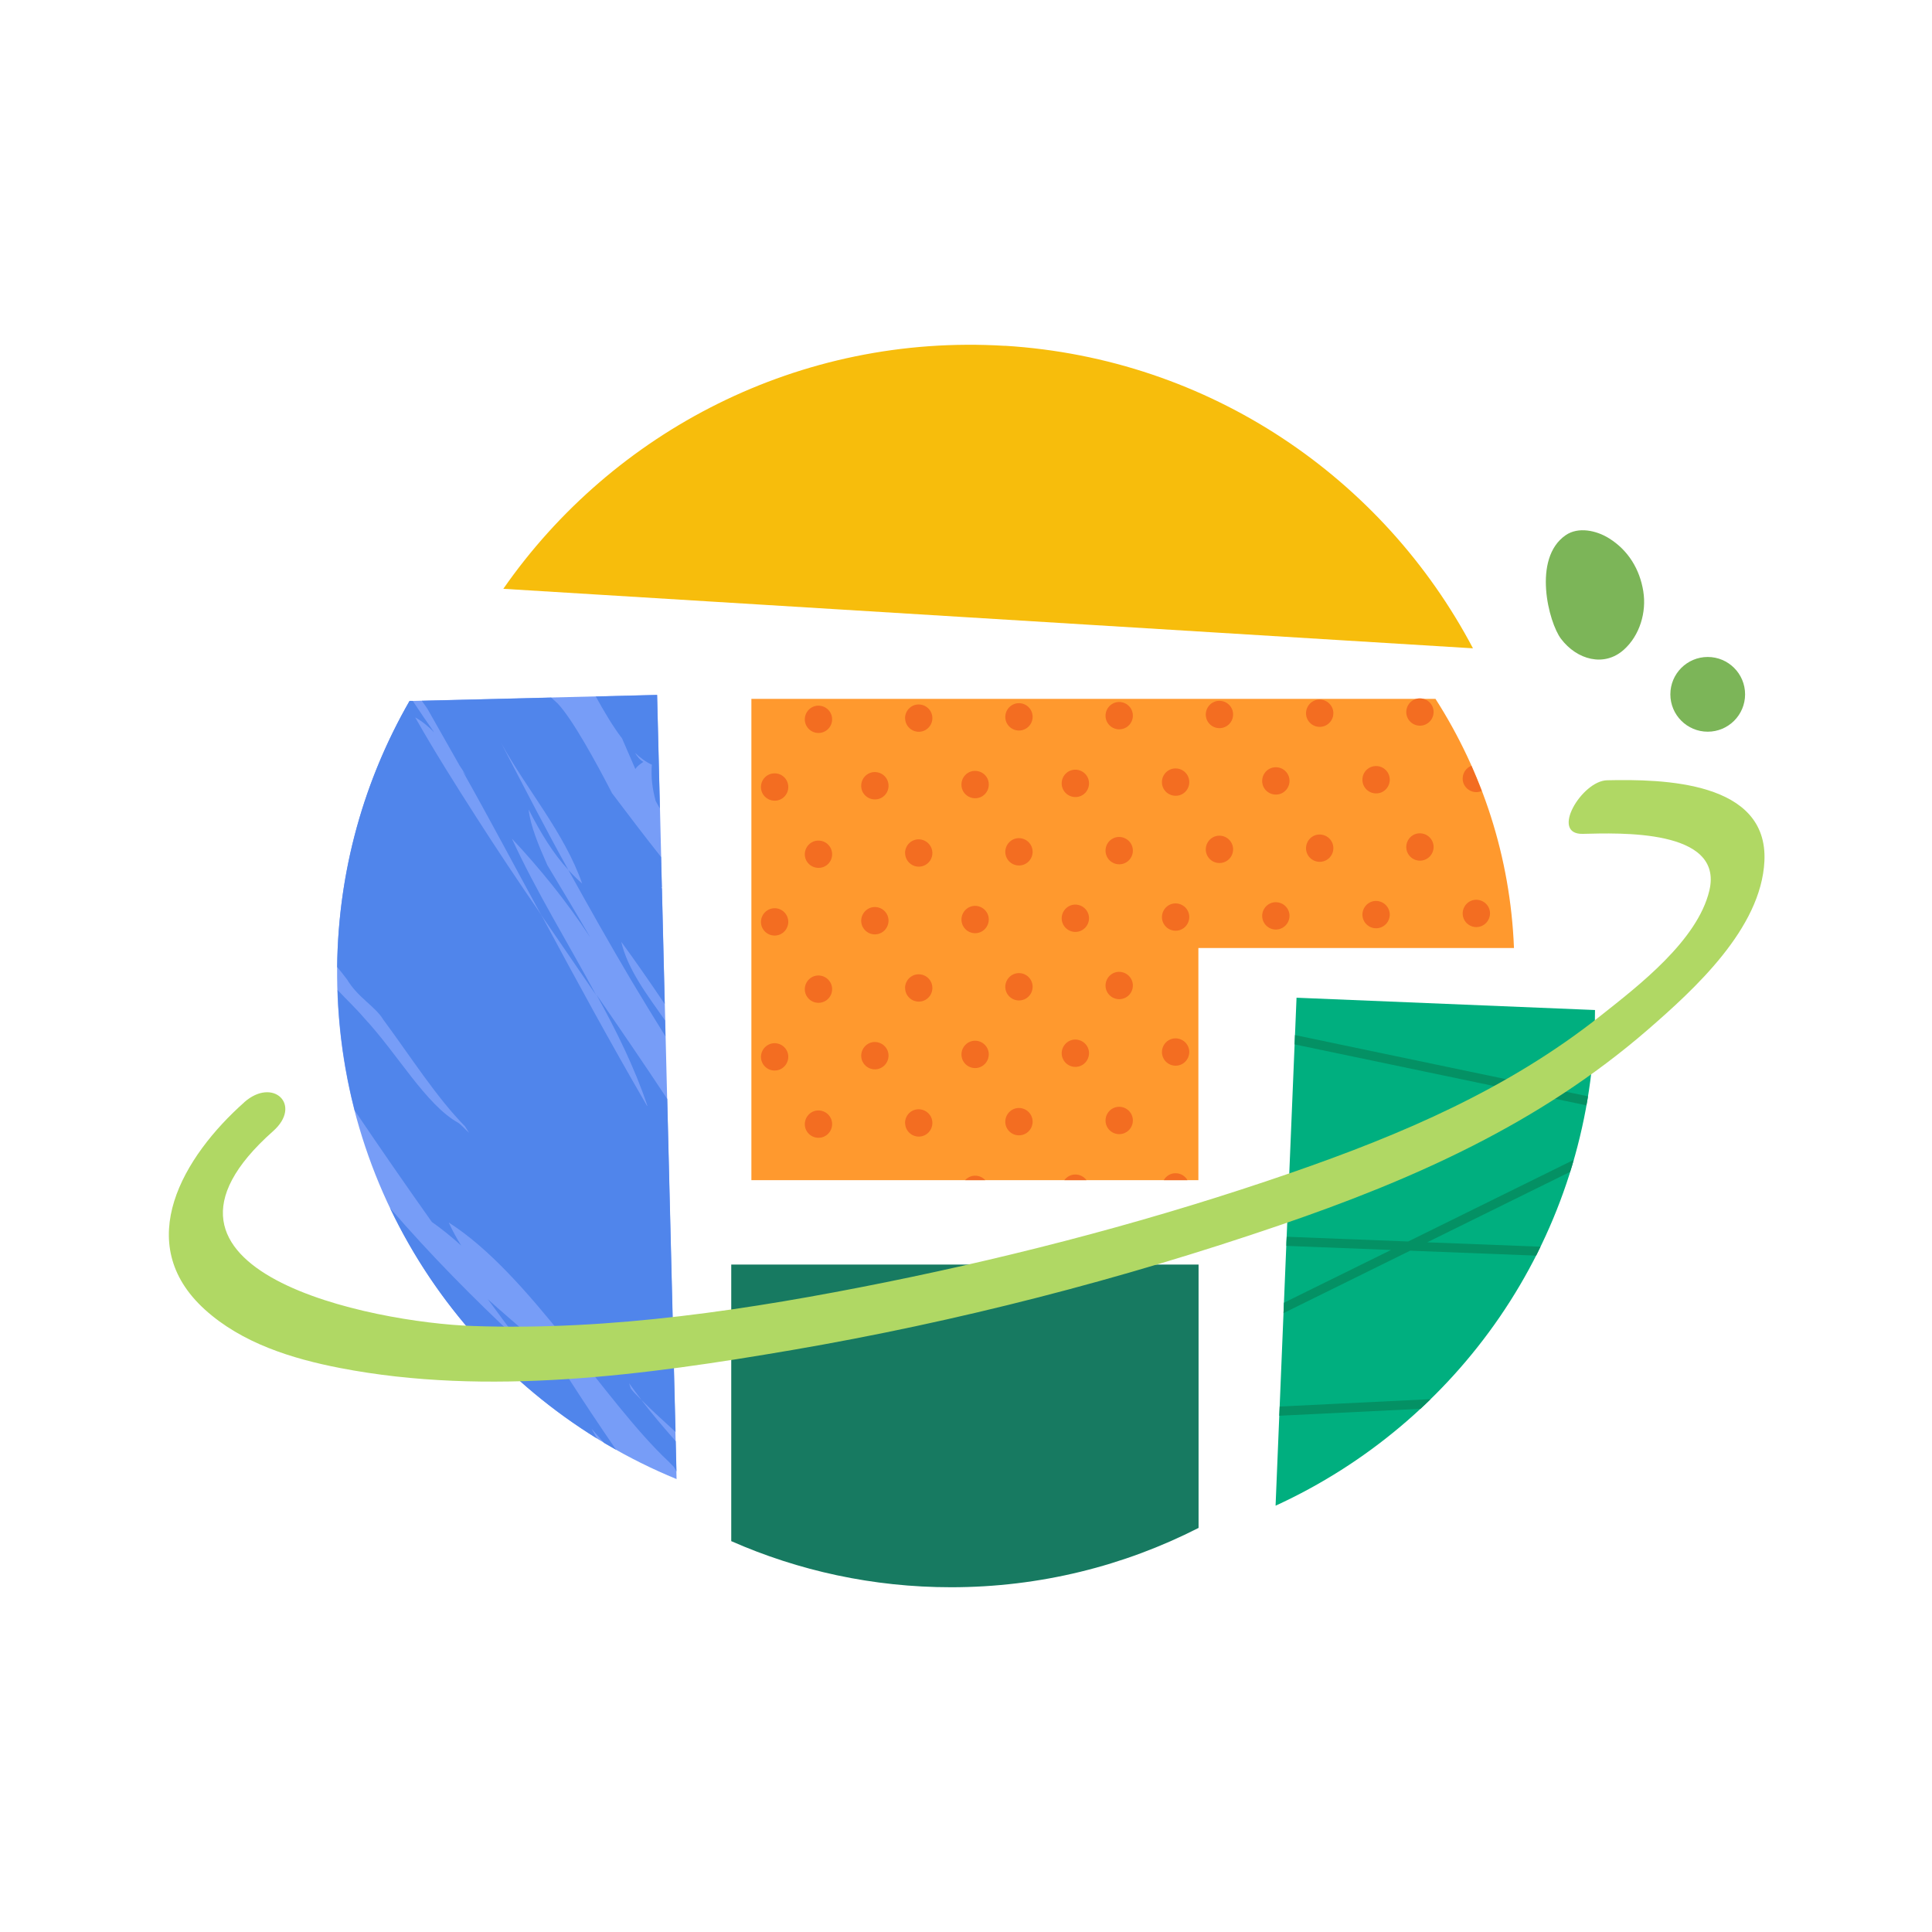 <?xml version="1.0" encoding="UTF-8"?><svg id="Layer_1" xmlns="http://www.w3.org/2000/svg" viewBox="0 0 212 212"><rect width="212" height="212" style="fill:none;"/><path d="M82.45,129.5h49.05v-25.47h34.63c-.39-9.99-3.48-19.32-8.61-27.34h-75.07v52.82Z" style="fill:#ff992e;"/><path d="M141.16,136.35l-1.19,28.87c19.87-9.1,34.05-28.76,35.01-52.1.03-.77.03-1.53.04-2.29l-32.75-1.35-1.11,26.86Z" style="fill:#00af7f;"/><path d="M80.24,138.77v30.34c7.38,3.25,15.54,5.06,24.12,5.06,9.78,0,19-2.35,27.16-6.51v-28.9h-51.29Z" style="fill:#177a61;"/><path d="M72.1,76.25l-27.16.67c-5.3,9.21-8.21,19.95-7.93,31.35.61,24.55,15.88,45.27,37.23,54.03l-.75-30.33-1.38-55.72Z" style="fill:#779df7;"/><path d="M110.27,37.95c-22.54-1.38-43.02,9.39-55.04,26.66l28.18,1.73,78.22,4.8c-9.82-18.62-28.82-31.81-51.36-33.2Z" style="fill:#f7bd0c;"/><path d="M88.31,78.95c0-.83.66-1.51,1.48-1.52h0c.83,0,1.51.65,1.52,1.48h0c.01.83-.65,1.51-1.48,1.52h-.02c-.82,0-1.49-.66-1.5-1.48ZM99.31,78.82c0-.83.65-1.51,1.48-1.52h0c.83,0,1.51.65,1.52,1.48h0c.01.83-.65,1.51-1.48,1.52h0c-.83,0-1.5-.66-1.51-1.48ZM110.31,78.68c0-.83.66-1.51,1.48-1.52h0c.83-.01,1.51.65,1.52,1.48h0c.01.83-.65,1.51-1.48,1.52h-.02c-.82,0-1.49-.66-1.5-1.48ZM121.31,78.55c0-.83.65-1.51,1.48-1.52h0c.83-.01,1.51.65,1.52,1.48h0c.01.83-.65,1.51-1.48,1.52h-.02c-.82,0-1.49-.66-1.5-1.48ZM132.31,78.42c0-.83.65-1.51,1.48-1.52h0c.83,0,1.51.65,1.52,1.48h0c.01.83-.65,1.51-1.48,1.52h-.02c-.82,0-1.49-.66-1.5-1.48ZM143.31,78.28c0-.83.65-1.51,1.48-1.52h0c.83,0,1.51.66,1.52,1.48h0c.01.83-.65,1.51-1.48,1.52h-.02c-.82,0-1.49-.66-1.5-1.48ZM154.31,78.15c0-.83.65-1.51,1.48-1.52h0c.83,0,1.51.65,1.52,1.48h0c.01.83-.66,1.51-1.48,1.52h-.02c-.82,0-1.49-.66-1.5-1.48Z" style="fill:#f36d21;"/><path d="M118.02,87.46c.83,0,1.49-.69,1.48-1.52s-.69-1.49-1.52-1.48c-.82,0-1.49.69-1.48,1.51,0,.83.68,1.49,1.5,1.49h.02Z" style="fill:#f36d21;"/><path d="M107.02,87.59c.83,0,1.49-.69,1.48-1.52,0-.83-.69-1.49-1.52-1.48-.82,0-1.49.69-1.48,1.52,0,.82.68,1.48,1.5,1.48h.02Z" style="fill:#f36d21;"/><path d="M85.02,87.86c.83,0,1.49-.69,1.48-1.52s-.69-1.49-1.51-1.48c-.83,0-1.5.69-1.49,1.51,0,.83.68,1.49,1.51,1.49h0Z" style="fill:#f36d21;"/><path d="M96.02,87.72c.83,0,1.49-.69,1.48-1.51,0-.83-.69-1.5-1.52-1.49-.82,0-1.49.69-1.48,1.52,0,.82.68,1.48,1.5,1.48h.02Z" style="fill:#f36d21;"/><path d="M128.98,84.32c-.83.01-1.49.69-1.48,1.52,0,.82.68,1.48,1.5,1.48h.02c.83,0,1.49-.69,1.48-1.51,0-.83-.69-1.5-1.52-1.49Z" style="fill:#f36d21;"/><path d="M149.5,85.57c0,.83.68,1.49,1.49,1.49h.03c.82,0,1.49-.69,1.48-1.52s-.69-1.49-1.52-1.48-1.49.68-1.48,1.51Z" style="fill:#f36d21;"/><path d="M162,86.92h.02c.2,0,.4-.05.58-.12-.36-.93-.74-1.86-1.14-2.77-.57.22-.96.77-.96,1.41,0,.82.68,1.48,1.5,1.48Z" style="fill:#f36d21;"/><path d="M140,87.19h.02c.82,0,1.49-.69,1.48-1.52s-.69-1.49-1.52-1.48c-.83.01-1.49.69-1.48,1.52,0,.82.68,1.48,1.5,1.48Z" style="fill:#f36d21;"/><path d="M88.31,93.75c0-.82.66-1.51,1.48-1.51h0c.83-.01,1.51.65,1.52,1.48h0c.01.83-.65,1.51-1.48,1.51h-.02c-.82,0-1.49-.65-1.5-1.48ZM99.31,93.62c0-.83.65-1.51,1.48-1.52h0c.83,0,1.51.66,1.52,1.49h0c.01.82-.65,1.5-1.48,1.51h0c-.83,0-1.5-.66-1.51-1.48ZM110.31,93.49c0-.83.66-1.51,1.48-1.52h0c.83,0,1.51.65,1.52,1.48h0c.01.83-.65,1.51-1.48,1.52h-.02c-.82,0-1.49-.66-1.5-1.48ZM121.31,93.35c0-.83.65-1.5,1.48-1.51h0c.83,0,1.51.65,1.52,1.48h0c.01.83-.65,1.51-1.48,1.52h-.02c-.82,0-1.49-.66-1.5-1.49ZM132.31,93.22c0-.83.65-1.51,1.48-1.52h0c.83-.01,1.51.66,1.52,1.48h0c.01.83-.65,1.51-1.48,1.52h-.02c-.82,0-1.49-.66-1.5-1.48ZM143.31,93.09c0-.83.65-1.51,1.48-1.52h0c.83,0,1.51.65,1.52,1.48h0c.01.83-.65,1.51-1.48,1.52h-.02c-.82,0-1.49-.66-1.5-1.48ZM154.31,92.95c0-.82.65-1.51,1.48-1.51h0c.83,0,1.51.65,1.52,1.48h0c.01.83-.66,1.51-1.48,1.52h-.02c-.82,0-1.49-.66-1.5-1.49Z" style="fill:#f36d21;"/><path d="M83.5,101.18c0-.83.66-1.51,1.49-1.52h0c.82-.01,1.5.66,1.51,1.48h0c0,.83-.65,1.51-1.48,1.52h-.02c-.82,0-1.49-.66-1.5-1.48ZM94.5,101.05c0-.83.66-1.51,1.48-1.52h0c.83-.01,1.51.65,1.52,1.48h0c0,.83-.65,1.51-1.48,1.52h-.02c-.82,0-1.49-.66-1.5-1.48ZM105.5,100.91c0-.82.66-1.5,1.48-1.51h0c.83,0,1.51.65,1.52,1.48h0c0,.83-.65,1.51-1.48,1.52h-.02c-.82,0-1.49-.66-1.5-1.49ZM116.5,100.78c0-.83.66-1.51,1.48-1.52h0c.83,0,1.51.66,1.52,1.48h0c0,.83-.65,1.51-1.48,1.52h-.02c-.82,0-1.49-.66-1.5-1.48ZM127.5,100.65c0-.83.65-1.51,1.48-1.52h0c.83,0,1.51.65,1.52,1.48h0c0,.83-.65,1.51-1.48,1.52h-.02c-.82,0-1.49-.66-1.5-1.48ZM138.5,100.51c0-.82.65-1.5,1.48-1.51h0c.83,0,1.51.65,1.52,1.48h0c0,.83-.66,1.51-1.48,1.52h-.02c-.82,0-1.49-.66-1.5-1.49ZM149.5,100.38c0-.83.65-1.51,1.48-1.52h0c.83,0,1.51.66,1.52,1.49h0c0,.83-.66,1.5-1.48,1.51h-.02c-.82,0-1.49-.66-1.5-1.48ZM160.5,100.25c0-.83.65-1.51,1.48-1.52h0c.83,0,1.51.65,1.52,1.48h0c0,.83-.66,1.51-1.48,1.52h-.02c-.82,0-1.49-.66-1.5-1.48Z" style="fill:#f36d21;"/><path d="M88.31,108.56c0-.83.66-1.51,1.48-1.52h0c.83,0,1.51.66,1.52,1.48h0c.01.83-.65,1.51-1.48,1.52h-.02c-.82,0-1.49-.66-1.5-1.48ZM99.31,108.43c0-.83.65-1.51,1.48-1.52h0c.83-.01,1.51.65,1.52,1.48h0c.01.83-.65,1.51-1.48,1.52h0c-.83,0-1.5-.66-1.51-1.48ZM110.31,108.3c0-.83.66-1.51,1.48-1.52h0c.83-.01,1.51.65,1.52,1.48h0c.01.83-.65,1.51-1.48,1.52h-.02c-.82,0-1.49-.66-1.5-1.48ZM121.31,108.16c0-.83.65-1.51,1.48-1.52h0c.83,0,1.51.66,1.52,1.48h0c.01.83-.65,1.51-1.48,1.52h-.02c-.82,0-1.49-.66-1.5-1.48Z" style="fill:#f36d21;"/><path d="M83.5,115.99c0-.83.66-1.51,1.49-1.52h0c.82,0,1.5.65,1.51,1.48h0c0,.83-.65,1.51-1.48,1.52h-.02c-.82,0-1.49-.66-1.5-1.48ZM94.5,115.86c0-.83.66-1.51,1.48-1.52h0c.83,0,1.51.65,1.52,1.48h0c0,.83-.65,1.51-1.48,1.52h-.02c-.82,0-1.49-.66-1.5-1.48ZM105.5,115.72c0-.83.66-1.51,1.48-1.52h0c.83-.01,1.51.66,1.52,1.48h0c0,.83-.65,1.51-1.48,1.52h-.02c-.82,0-1.49-.66-1.5-1.48ZM116.5,115.59c0-.83.66-1.51,1.48-1.52h0c.83,0,1.51.65,1.52,1.48h0c0,.83-.65,1.51-1.48,1.52h-.02c-.82,0-1.49-.66-1.5-1.48ZM127.5,115.46c0-.83.65-1.51,1.48-1.52h0c.83,0,1.51.65,1.52,1.48h0c0,.83-.65,1.51-1.48,1.52h-.02c-.82,0-1.49-.66-1.5-1.48Z" style="fill:#f36d21;"/><path d="M88.31,123.37c0-.83.66-1.51,1.48-1.52h0c.83,0,1.51.65,1.52,1.48h0c.01.83-.65,1.51-1.48,1.52h-.02c-.82,0-1.49-.66-1.5-1.48ZM99.31,123.23c0-.83.65-1.5,1.48-1.51h0c.83,0,1.51.65,1.52,1.48h0c.01.83-.65,1.51-1.48,1.52h0c-.83,0-1.5-.66-1.51-1.49ZM110.31,123.1c0-.83.66-1.51,1.48-1.52h0c.83-.01,1.51.66,1.52,1.48h0c.01.83-.65,1.51-1.48,1.52h-.02c-.82,0-1.49-.65-1.5-1.48ZM121.31,122.97c0-.83.65-1.51,1.48-1.52h0c.83-.01,1.51.65,1.52,1.48h0c.01.83-.65,1.51-1.48,1.52h-.02c-.82,0-1.49-.66-1.5-1.48Z" style="fill:#f36d21;"/><path d="M116.79,129.5h2.43c-.28-.38-.73-.63-1.24-.62-.49,0-.92.25-1.19.62Z" style="fill:#f36d21;"/><path d="M127.7,129.5h2.6c-.26-.46-.75-.77-1.32-.76-.55,0-1.03.31-1.28.76Z" style="fill:#f36d21;"/><path d="M105.9,129.5h2.21c-.28-.31-.68-.5-1.13-.49-.43,0-.81.2-1.08.49Z" style="fill:#f36d21;"/><path d="M71,121.35c-3.99-6.88-7.81-13.88-11.61-20.97-2.45-3.55-4.83-7.12-7.14-10.73-2.31-3.61-4.59-7.22-6.69-10.93.75.42,1.44.98,2.08,1.64-.8-1.14-1.58-2.29-2.35-3.45h-.35c-4.96,8.64-7.83,18.6-7.94,29.2.35.42.71.87,1.09,1.38,1.19,1.99,3.09,2.93,3.98,4.41,3.07,4.16,5.82,8.5,8.95,11.69.15.24.3.47.45.71-.44-.38-.83-.86-1.18-1.09-3.56-1.98-6.65-7.55-10.31-11.48-.91-1.07-1.97-2.06-2.94-3.1.14,4.56.79,8.99,1.88,13.22,2.77,4.1,5.59,8.18,8.47,12.24,1.09.76,2.16,1.63,3.22,2.59-.49-.78-.95-1.62-1.37-2.53,8.88,5.64,17.06,19.62,24.11,26.21.2.2.4.41.6.61.09.16.18.33.28.49l-.08-3.31c-1.28-1.46-2.56-2.94-3.76-4.52-.27-.28-.54-.55-.82-.84-.12-.12-.23-.28-.35-.42-.06-.2-.13-.39-.19-.59.45.62.9,1.24,1.36,1.84,1.27,1.27,2.53,2.39,3.74,3.51l-.63-25.19-.28-11.35c-2.54-3.84-5.15-7.65-7.77-11.45,2.2,4,4.19,8.02,5.58,12.17Z" style="fill:#5085eb;"/><path d="M53.51,142.54c1.1,1.48,2.19,2.98,3.31,4.47-4.79-4.47-9.52-9.24-14.01-14.43,4.99,10.46,12.92,19.22,22.69,25.26-.19-.35-.39-.71-.59-1.06.46.52.92,1.03,1.38,1.55.44.26.88.51,1.32.76-1.79-2.61-3.55-5.24-5.27-7.93-2.6-3.49-5.82-5.87-8.84-8.62Z" style="fill:#5085eb;"/><path d="M72.62,97.49c-.03-.06-.05-.11-.08-.17.03.01.05.03.08.05l-.08-3.33c-1.83-2.31-3.61-4.65-5.38-7-1.77-3.44-4.37-8.17-5.97-9.85-.23-.21-.47-.43-.7-.64l-14.21.35c.21.29.43.58.63.89,1.18,2.08,2.35,4.15,3.52,6.21l.76,1.16-.43-.56c2.97,5.27,5.77,10.57,8.62,15.79,2.01,2.93,4.02,5.87,6.03,8.8-3.06-5.69-6.55-11.32-9.24-17.17,3.02,3.22,6.01,6.88,8.6,10.85-1.53-2.65-3.12-5.3-4.71-7.94-.96-2.16-1.87-4.34-2.05-6.1,1.38,2.68,2.7,4.83,4.35,6.62-2.51-4.52-4.91-9.19-7.36-13.91,2.79,5.08,6.93,9.84,8.88,15.41-.54-.47-1.04-.97-1.52-1.5,2.27,4.09,4.54,8.13,6.89,12.09,1.24,2.08,2.5,4.14,3.77,6.18l-.04-1.75c-1.95-2.77-4.1-5.58-4.81-8.63,1.62,2.21,3.2,4.5,4.77,6.83l-.31-12.67Z" style="fill:#5085eb;"/><path d="M68.26,81.03l1.46,3.36c.19-.32.54-.56.88-.79-.4-.22-.68-.6-.92-.99.59.55,1.2,1.01,1.85,1.3-.11,1.32.05,2.65.42,3.99.15.27.31.55.46.82l-.31-12.46-6.72.17c.92,1.67,1.87,3.28,2.88,4.6h0Z" style="fill:#5085eb;"/><path d="M142.05,114.6l32.03,6.69c.06-.33.11-.66.17-.99l-32.15-6.72-.04,1.01Z" style="fill:#049164;"/><path d="M172.69,127.27l-18.17,8.96-13.33-.52-.03.64v.36s11.48.45,11.48.45l-11.75,5.79-.05,1.14,13.89-6.85,13.83.54c.17-.33.32-.65.48-.98l-12.43-.48,15.68-7.73c.14-.43.27-.87.39-1.31Z" style="fill:#049164;"/><path d="M140.38,155.35l15.49-.76c.37-.35.75-.7,1.11-1.06l-16.56.81-.04,1Z" style="fill:#049164;"/><path d="M26.81,120.95c-6.66,5.91-12.4,15.43-4.33,22.75,4.06,3.68,9.55,5.39,14.82,6.41,16.19,3.14,33.55.78,49.62-1.97,18.15-3.11,36.1-7.74,53.52-13.7,14.68-5.02,28.49-11.16,40.34-21.42,5.16-4.48,12.47-11.13,12.83-18.52.43-8.79-11.13-9.02-17.27-8.88-2.76.06-6.29,5.96-2.66,5.88,3.9-.09,15.5-.59,13.89,6.22-1.3,5.48-7.77,10.44-11.91,13.72-10.18,8.08-21.82,13.04-34.01,17.26-14.5,5.01-29.41,8.96-44.44,12-14.87,3-30.18,5.34-45.4,4.8-10.85-.38-39.24-5.95-21.84-21.38,3.23-2.86,0-5.98-3.18-3.16h0Z" style="fill:#b0d864;"/><circle cx="187.39" cy="76.19" r="4.1" style="fill:#7cb558;"/><path d="M180.32,64.88c-.39-2.42-1.65-4.49-3.74-5.8-1.4-.88-3.4-1.31-4.78-.35-3.68,2.53-1.87,9.59-.5,11.38,1.73,2.28,4.72,3.13,6.89,1.18,1.74-1.56,2.5-4.11,2.13-6.4Z" style="fill:#7cb558;"/></svg>